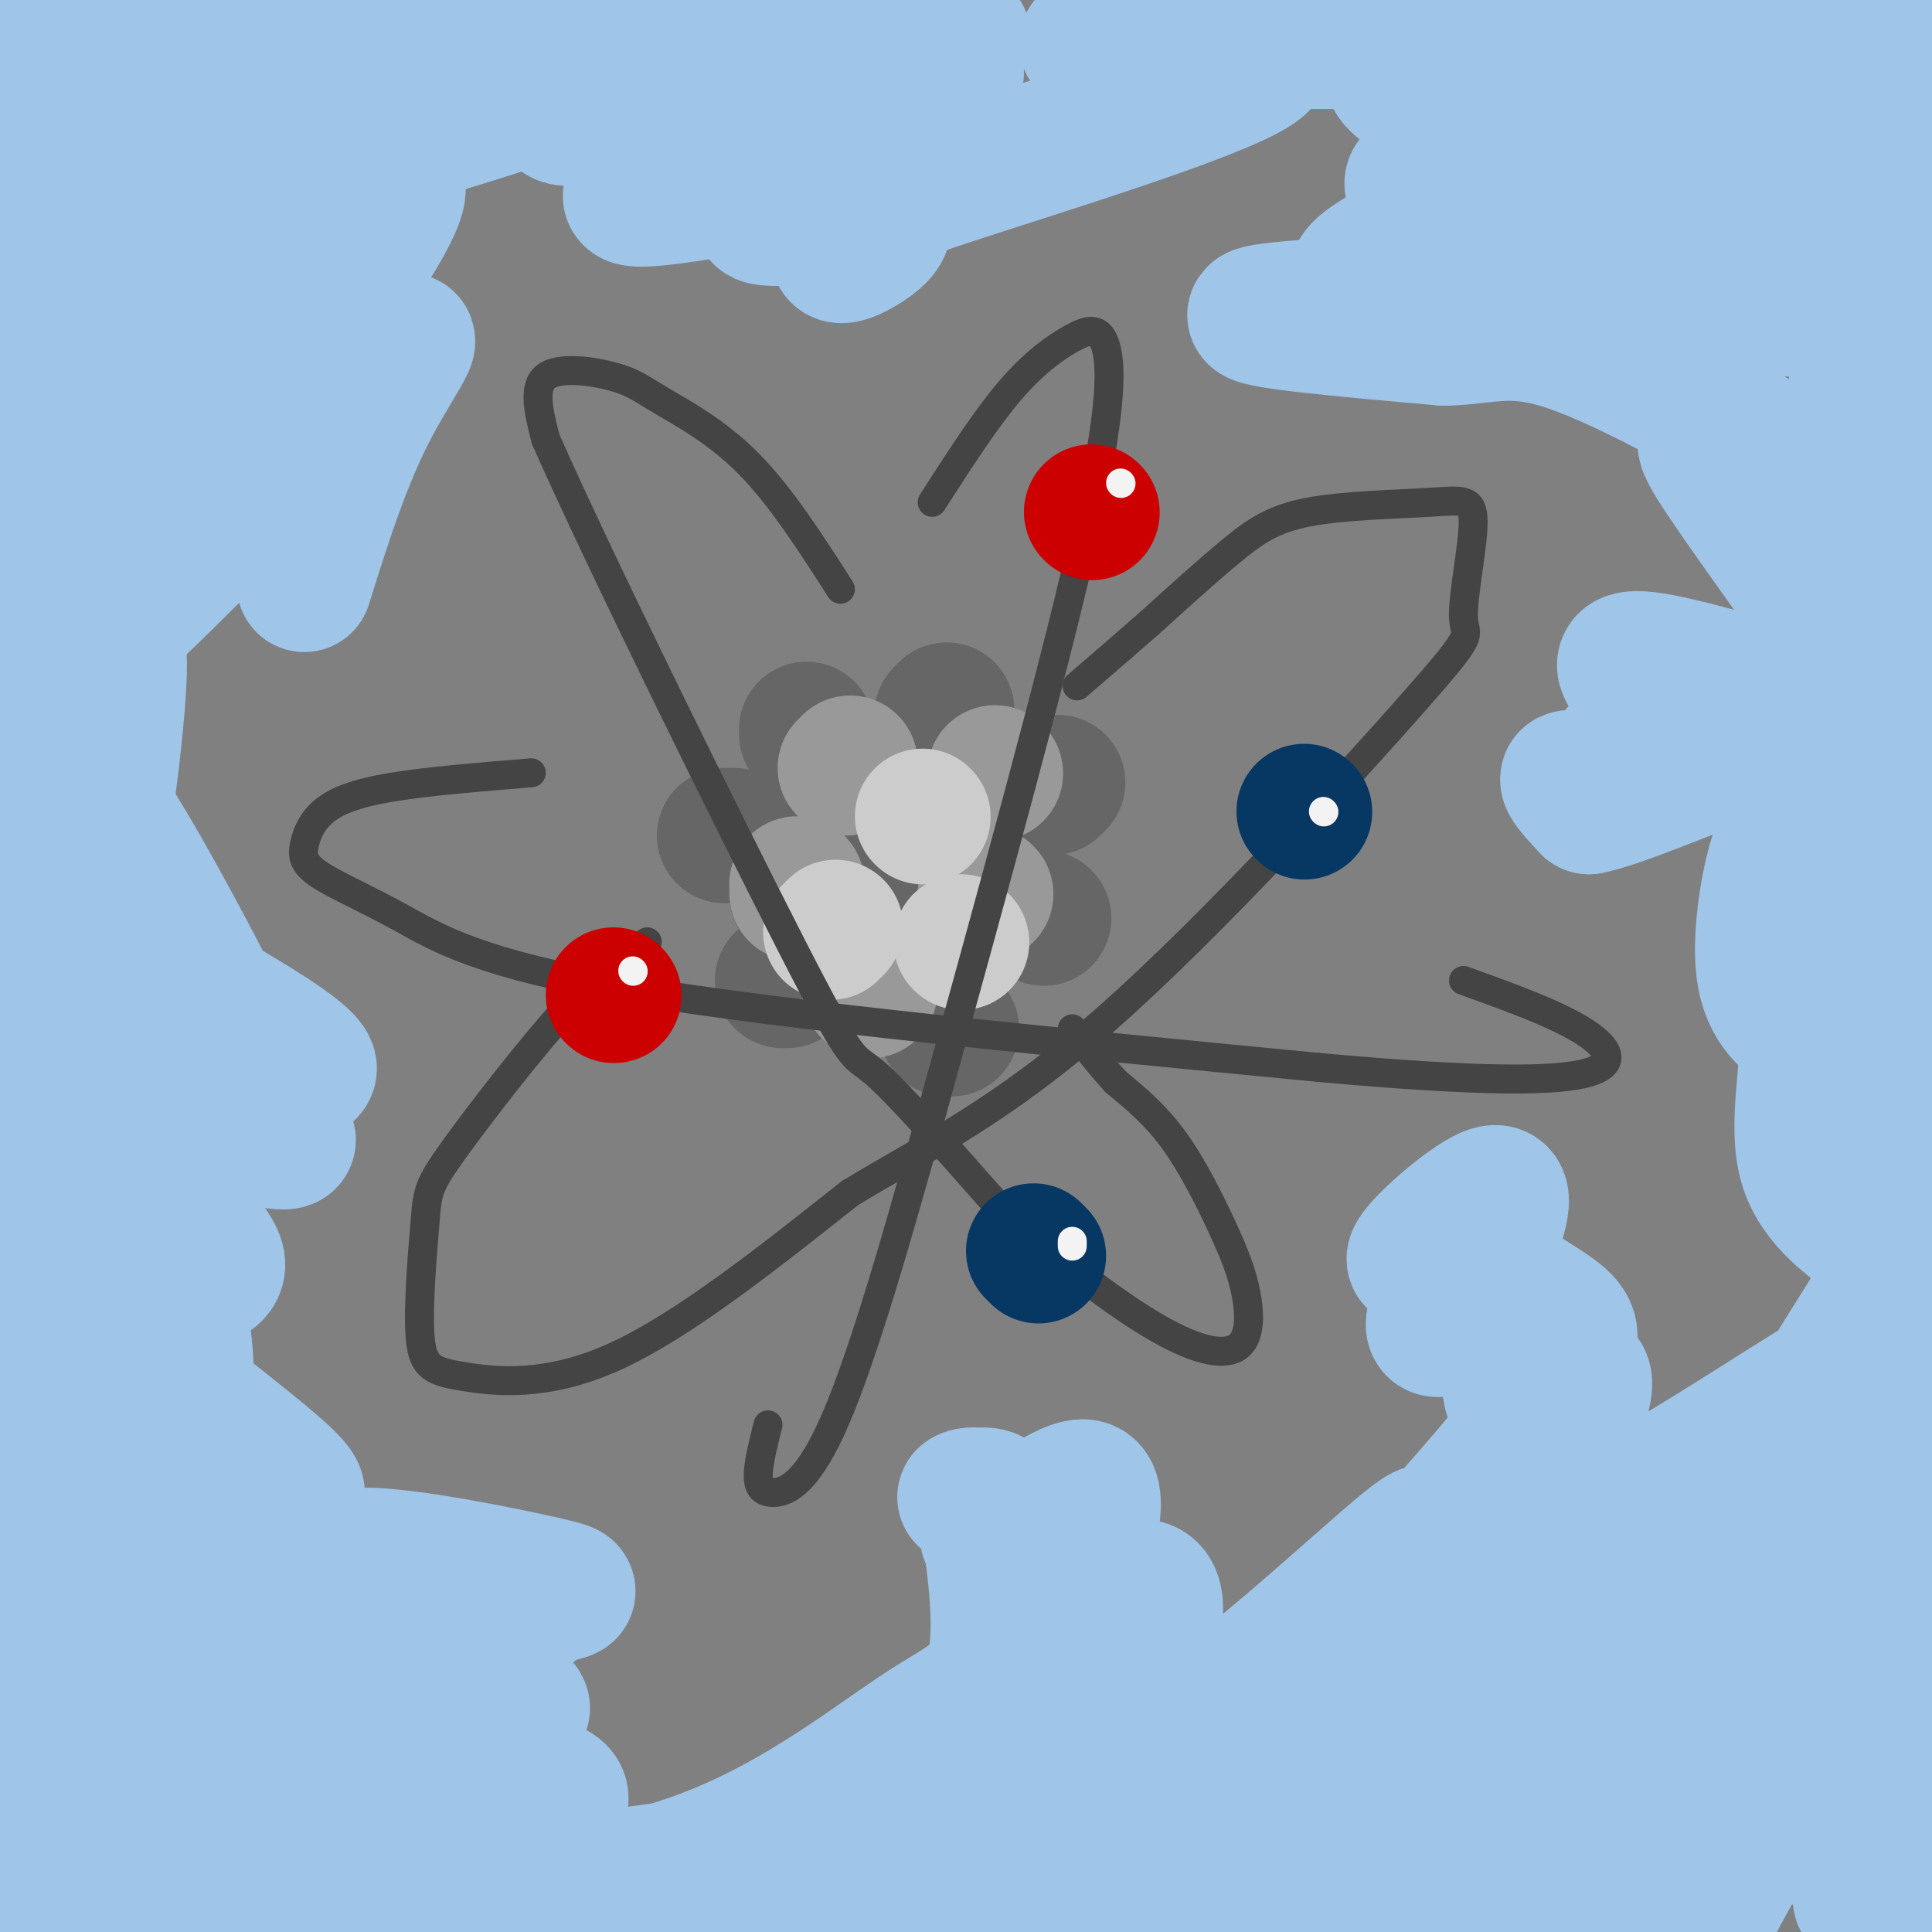 <svg viewBox='0 0 400 400' version='1.1' xmlns='http://www.w3.org/2000/svg' xmlns:xlink='http://www.w3.org/1999/xlink'><rect x="0" y="0" width="400" height="400" fill="#808080" stroke="none"/><g fill='none' stroke='#666666' stroke-width='28' stroke-linecap='round' stroke-linejoin='round'><path d='M152,173c0.000,0.000 -2.000,0.000 -2,0'/><path d='M167,152c0.000,0.000 0.000,-1.000 0,-1'/><path d='M195,148c0.000,0.000 1.000,-1.000 1,-1'/><path d='M218,163c0.000,0.000 1.000,-1.000 1,-1'/><path d='M216,190c0.000,0.000 0.100,0.100 0.1,0.1'/><path d='M197,213c0.000,0.000 -1.000,0.000 -1,0'/><path d='M163,203c0.000,0.000 -1.000,0.000 -1,0'/><path d='M167,174c0.000,0.000 0.100,0.100 0.1,0.1'/><path d='M188,161c0.000,0.000 3.000,-1.000 3,-1'/><path d='M199,170c0.000,0.000 -2.000,2.000 -2,2'/><path d='M188,193c-2.250,2.250 -4.500,4.500 -5,5c-0.500,0.500 0.750,-0.750 2,-2'/><path d='M177,193c0.000,0.000 -2.000,-2.000 -2,-2'/><path d='M168,184c-1.667,0.750 -3.333,1.500 -3,1c0.333,-0.500 2.667,-2.250 5,-4'/><path d='M192,181c0.000,0.000 6.000,0.000 6,0'/><path d='M199,190c0.000,0.000 1.000,0.000 1,0'/></g>
<g fill='none' stroke='#999999' stroke-width='28' stroke-linecap='round' stroke-linejoin='round'><path d='M175,159c0.000,0.000 1.000,-1.000 1,-1'/><path d='M206,160c0.000,0.000 0.100,0.100 0.1,0.1'/><path d='M204,185c0.000,0.000 0.100,0.100 0.1,0.1'/><path d='M180,205c0.000,0.000 0.100,0.100 0.1,0.1'/><path d='M165,185c0.000,0.000 0.000,-2.000 0,-2'/></g>
<g fill='none' stroke='#cccccc' stroke-width='28' stroke-linecap='round' stroke-linejoin='round'><path d='M191,169c0.000,0.000 0.100,0.100 0.1,0.1'/><path d='M199,195c0.000,0.000 0.100,0.100 0.1,0.1'/><path d='M173,192c0.000,0.000 -1.000,1.000 -1,1'/></g>
<g fill='none' stroke='#444444' stroke-width='6' stroke-linecap='round' stroke-linejoin='round'><path d='M174,122c-6.183,-9.648 -12.367,-19.295 -19,-26c-6.633,-6.705 -13.716,-10.467 -18,-13c-4.284,-2.533 -5.769,-3.836 -10,-5c-4.231,-1.164 -11.209,-2.190 -14,0c-2.791,2.190 -1.396,7.595 0,13'/><path d='M113,91c10.821,24.536 37.875,79.375 51,105c13.125,25.625 12.321,22.036 17,26c4.679,3.964 14.839,15.482 25,27'/><path d='M206,249c10.069,9.400 22.740,19.400 32,25c9.260,5.600 15.108,6.799 18,5c2.892,-1.799 2.827,-6.596 2,-11c-0.827,-4.404 -2.415,-8.417 -5,-14c-2.585,-5.583 -6.167,-12.738 -10,-18c-3.833,-5.262 -7.916,-8.631 -12,-12'/><path d='M231,224c-3.500,-3.833 -6.250,-7.417 -9,-11'/><path d='M134,195c-4.211,2.373 -8.422,4.746 -16,13c-7.578,8.254 -18.524,22.390 -24,30c-5.476,7.610 -5.484,8.694 -6,15c-0.516,6.306 -1.540,17.835 -1,24c0.540,6.165 2.645,6.968 9,8c6.355,1.032 16.958,2.295 31,-4c14.042,-6.295 31.521,-20.147 49,-34'/><path d='M176,247c15.851,-9.602 30.977,-16.608 53,-36c22.023,-19.392 50.941,-51.169 64,-66c13.059,-14.831 10.259,-12.716 10,-17c-0.259,-4.284 2.022,-14.968 2,-20c-0.022,-5.032 -2.346,-4.411 -9,-4c-6.654,0.411 -17.638,0.611 -25,2c-7.362,1.389 -11.104,3.968 -16,8c-4.896,4.032 -10.948,9.516 -17,15'/><path d='M238,129c-5.333,4.667 -10.167,8.833 -15,13'/><path d='M110,160c-10.791,0.878 -21.583,1.756 -29,3c-7.417,1.244 -11.460,2.853 -14,5c-2.540,2.147 -3.576,4.832 -4,7c-0.424,2.168 -0.237,3.818 3,6c3.237,2.182 9.525,4.895 17,9c7.475,4.105 16.136,9.601 48,15c31.864,5.399 86.932,10.699 142,16'/><path d='M273,221c34.476,3.119 49.667,2.917 56,1c6.333,-1.917 3.810,-5.548 -2,-9c-5.810,-3.452 -14.905,-6.726 -24,-10'/><path d='M193,104c5.493,-8.555 10.986,-17.110 16,-23c5.014,-5.890 9.550,-9.115 13,-11c3.450,-1.885 5.813,-2.431 7,2c1.187,4.431 1.196,13.837 -5,41c-6.196,27.163 -18.598,72.081 -31,117'/><path d='M193,230c-8.879,32.228 -15.576,54.298 -21,66c-5.424,11.702 -9.576,13.035 -12,13c-2.424,-0.035 -3.121,-1.439 -3,-4c0.121,-2.561 1.061,-6.281 2,-10'/></g>
<g fill='none' stroke='#cc0000' stroke-width='28' stroke-linecap='round' stroke-linejoin='round'><path d='M127,206c0.000,0.000 0.100,0.100 0.1,0.1'/><path d='M226,106c0.000,0.000 0.100,0.100 0.1,0.1'/></g>
<g fill='none' stroke='#073763' stroke-width='28' stroke-linecap='round' stroke-linejoin='round'><path d='M215,260c0.000,0.000 -1.000,-1.000 -1,-1'/><path d='M270,168c0.000,0.000 0.100,0.100 0.1,0.1'/></g>
<g fill='none' stroke='#f3f3f3' stroke-width='6' stroke-linecap='round' stroke-linejoin='round'><path d='M131,201c0.000,0.000 0.100,0.100 0.1,0.1'/><path d='M232,100c0.000,0.000 0.100,0.100 0.1,0.1'/><path d='M274,168c0.000,0.000 0.100,0.100 0.1,0.1'/><path d='M222,257c0.000,0.000 0.000,1.000 0,1'/></g>
<g fill='none' stroke='#9fc5e8' stroke-width='28' stroke-linecap='round' stroke-linejoin='round'><path d='M63,121c4.050,-12.907 8.100,-25.815 14,-37c5.900,-11.185 13.649,-20.648 -1,-6c-14.649,14.648 -51.696,53.409 -57,56c-5.304,2.591 21.135,-30.986 40,-57c18.865,-26.014 30.156,-44.465 19,-37c-11.156,7.465 -44.759,40.847 -55,45c-10.241,4.153 2.879,-20.924 16,-46'/><path d='M39,39c4.361,-9.269 7.262,-9.442 0,-5c-7.262,4.442 -24.689,13.498 -25,8c-0.311,-5.498 16.492,-25.549 20,-33c3.508,-7.451 -6.281,-2.300 -16,4c-9.719,6.300 -19.368,13.751 -15,13c4.368,-0.751 22.753,-9.702 49,-18c26.247,-8.298 60.356,-15.942 65,-12c4.644,3.942 -20.178,19.471 -45,35'/><path d='M72,31c16.921,-2.440 81.722,-26.040 88,-28c6.278,-1.960 -45.967,17.721 -44,21c1.967,3.279 58.146,-9.843 66,-9c7.854,0.843 -32.616,15.650 -46,22c-13.384,6.350 0.319,4.243 14,2c13.681,-2.243 27.341,-4.621 41,-7'/><path d='M191,32c-2.496,1.686 -29.237,9.402 -33,12c-3.763,2.598 15.451,0.079 22,1c6.549,0.921 0.434,5.283 -3,7c-3.434,1.717 -4.185,0.789 -3,-1c1.185,-1.789 4.307,-4.438 5,-6c0.693,-1.562 -1.044,-2.036 17,-8c18.044,-5.964 55.870,-17.418 64,-23c8.130,-5.582 -13.435,-5.291 -35,-5'/><path d='M225,9c21.354,-0.803 92.238,-0.309 106,0c13.762,0.309 -29.600,0.433 -40,4c-10.400,3.567 12.162,10.576 17,15c4.838,4.424 -8.046,6.264 -13,8c-4.954,1.736 -1.977,3.368 1,5'/><path d='M296,41c1.434,1.521 4.520,2.825 0,6c-4.520,3.175 -16.644,8.222 -15,11c1.644,2.778 17.058,3.286 12,4c-5.058,0.714 -30.588,1.632 -33,3c-2.412,1.368 18.294,3.184 39,5'/><path d='M299,70c9.627,-0.184 14.195,-3.143 28,2c13.805,5.143 36.848,18.390 43,23c6.152,4.610 -4.586,0.583 -11,-2c-6.414,-2.583 -8.503,-3.723 -2,6c6.503,9.723 21.597,30.310 28,40c6.403,9.690 4.115,8.483 2,8c-2.115,-0.483 -4.058,-0.241 -6,0'/><path d='M381,147c-8.770,-2.343 -27.695,-8.199 -37,-10c-9.305,-1.801 -8.988,0.455 -5,5c3.988,4.545 11.649,11.381 11,13c-0.649,1.619 -9.607,-1.978 -13,-1c-3.393,0.978 -1.221,6.533 -3,8c-1.779,1.467 -7.508,-1.152 -9,-1c-1.492,0.152 1.254,3.076 4,6'/><path d='M329,167c6.400,-1.270 20.401,-7.445 28,-10c7.599,-2.555 8.796,-1.488 11,5c2.204,6.488 5.416,18.399 6,19c0.584,0.601 -1.458,-10.107 -4,-8c-2.542,2.107 -5.583,17.031 -5,26c0.583,8.969 4.792,11.985 9,15'/><path d='M374,214c0.621,7.558 -2.325,18.952 0,27c2.325,8.048 9.921,12.751 14,16c4.079,3.249 4.642,5.046 0,13c-4.642,7.954 -14.490,22.065 -12,22c2.490,-0.065 17.317,-14.306 7,-9c-10.317,5.306 -45.778,30.159 -58,33c-12.222,2.841 -1.206,-16.331 2,-25c3.206,-8.669 -1.397,-6.834 -6,-5'/><path d='M321,286c-2.796,0.969 -6.785,5.890 -8,3c-1.215,-2.890 0.345,-13.593 -3,-16c-3.345,-2.407 -11.595,3.482 -13,2c-1.405,-1.482 4.036,-10.335 3,-13c-1.036,-2.665 -8.548,0.860 -7,-2c1.548,-2.860 12.157,-12.103 16,-13c3.843,-0.897 0.922,6.551 -2,14'/><path d='M307,261c3.273,4.533 12.454,8.866 16,12c3.546,3.134 1.457,5.068 1,7c-0.457,1.932 0.718,3.861 -6,13c-6.718,9.139 -21.331,25.487 -24,28c-2.669,2.513 6.604,-8.811 -3,-1c-9.604,7.811 -38.086,34.757 -49,39c-10.914,4.243 -4.261,-14.216 -3,-23c1.261,-8.784 -2.869,-7.892 -7,-7'/><path d='M232,329c-3.272,-0.190 -7.953,2.834 -8,-2c-0.047,-4.834 4.540,-17.525 1,-19c-3.540,-1.475 -15.208,8.268 -19,10c-3.792,1.732 0.293,-4.546 0,-7c-0.293,-2.454 -4.963,-1.084 -6,-1c-1.037,0.084 1.561,-1.119 3,0c1.439,1.119 1.720,4.559 2,8'/><path d='M205,318c1.020,6.593 2.571,19.074 1,26c-1.571,6.926 -6.263,8.295 -15,14c-8.737,5.705 -21.517,15.746 -37,23c-15.483,7.254 -33.668,11.722 -51,9c-17.332,-2.722 -33.809,-12.635 -38,-17c-4.191,-4.365 3.905,-3.183 12,-2'/><path d='M77,371c8.944,0.935 25.304,4.273 21,1c-4.304,-3.273 -29.272,-13.156 -30,-17c-0.728,-3.844 22.784,-1.649 33,-1c10.216,0.649 7.135,-0.248 5,-3c-2.135,-2.752 -3.324,-7.358 -2,-11c1.324,-3.642 5.162,-6.321 9,-9'/><path d='M113,331c3.621,-1.604 8.174,-1.114 0,-3c-8.174,-1.886 -29.075,-6.147 -38,-6c-8.925,0.147 -5.874,4.703 -5,9c0.874,4.297 -0.429,8.337 -9,5c-8.571,-3.337 -24.411,-14.049 -34,-22c-9.589,-7.951 -12.928,-13.141 -9,-13c3.928,0.141 15.122,5.612 23,8c7.878,2.388 12.439,1.694 17,1'/><path d='M58,310c4.060,0.105 5.709,-0.132 -1,-6c-6.709,-5.868 -21.776,-17.366 -30,-24c-8.224,-6.634 -9.607,-8.405 -5,-10c4.607,-1.595 15.202,-3.013 20,-5c4.798,-1.987 3.799,-4.542 -2,-11c-5.799,-6.458 -16.396,-16.819 -13,-20c3.396,-3.181 20.787,0.817 28,2c7.213,1.183 4.250,-0.451 3,-2c-1.250,-1.549 -0.786,-3.014 -2,-5c-1.214,-1.986 -4.107,-4.493 -7,-7'/><path d='M49,222c3.499,-0.474 15.748,1.840 15,-1c-0.748,-2.840 -14.493,-10.833 -20,-14c-5.507,-3.167 -2.775,-1.509 1,4c3.775,5.509 8.593,14.868 2,2c-6.593,-12.868 -24.598,-47.962 -32,-54c-7.402,-6.038 -4.201,16.981 -1,40'/><path d='M14,199c1.085,3.217 4.298,-8.739 7,-26c2.702,-17.261 4.892,-39.826 3,-39c-1.892,0.826 -7.865,25.042 -10,53c-2.135,27.958 -0.431,59.659 1,75c1.431,15.341 2.588,14.322 7,18c4.412,3.678 12.079,12.051 15,10c2.921,-2.051 1.094,-14.527 -1,-25c-2.094,-10.473 -4.457,-18.944 -7,-27c-2.543,-8.056 -5.266,-15.698 -8,-22c-2.734,-6.302 -5.479,-11.265 -7,-7c-1.521,4.265 -1.819,17.759 -3,21c-1.181,3.241 -3.244,-3.770 2,29c5.244,32.770 17.797,105.323 21,106c3.203,0.677 -2.942,-70.521 -6,-93c-3.058,-22.479 -3.029,3.760 -3,30'/><path d='M25,302c-0.813,13.204 -1.347,31.215 0,51c1.347,19.785 4.573,41.343 7,50c2.427,8.657 4.056,4.411 7,0c2.944,-4.411 7.205,-8.988 9,-23c1.795,-14.012 1.124,-37.460 -1,-51c-2.124,-13.540 -5.701,-17.171 -8,-19c-2.299,-1.829 -3.321,-1.858 -8,19c-4.679,20.858 -13.015,62.601 -15,77c-1.985,14.399 2.380,1.455 5,-4c2.620,-5.455 3.495,-3.421 5,-16c1.505,-12.579 3.641,-39.772 4,-55c0.359,-15.228 -1.060,-18.492 -4,-22c-2.940,-3.508 -7.402,-7.260 -11,-5c-3.598,2.260 -6.331,10.534 -11,33c-4.669,22.466 -11.272,59.125 -13,74c-1.728,14.875 1.419,7.966 4,-5c2.581,-12.966 4.594,-31.990 6,-51c1.406,-19.010 2.203,-38.005 3,-57'/><path d='M4,298c0.202,-9.964 -0.793,-6.373 -3,-13c-2.207,-6.627 -5.627,-23.470 -5,1c0.627,24.470 5.300,90.254 8,111c2.700,20.746 3.429,-3.546 4,-19c0.571,-15.454 0.986,-22.070 -1,-44c-1.986,-21.930 -6.372,-59.175 -9,-69c-2.628,-9.825 -3.496,7.768 -1,44c2.496,36.232 8.357,91.101 13,114c4.643,22.899 8.069,13.828 14,-7c5.931,-20.828 14.366,-53.412 21,-71c6.634,-17.588 11.465,-20.180 14,-24c2.535,-3.820 2.772,-8.869 6,2c3.228,10.869 9.446,37.657 13,49c3.554,11.343 4.444,7.241 8,6c3.556,-1.241 9.778,0.380 16,2'/><path d='M102,380c5.991,-0.927 12.967,-4.246 14,-7c1.033,-2.754 -3.878,-4.944 -20,-3c-16.122,1.944 -43.456,8.024 -59,13c-15.544,4.976 -19.298,8.850 -23,13c-3.702,4.150 -7.352,8.575 -5,12c2.352,3.425 10.707,5.850 29,3c18.293,-2.850 46.526,-10.975 94,-18c47.474,-7.025 114.191,-12.949 125,-15c10.809,-2.051 -34.288,-0.230 -84,5c-49.712,5.230 -104.038,13.870 -118,18c-13.962,4.130 12.439,3.752 35,3c22.561,-0.752 41.280,-1.876 60,-3'/><path d='M150,401c32.425,-4.023 83.486,-12.582 146,-17c62.514,-4.418 136.479,-4.697 141,-7c4.521,-2.303 -60.401,-6.631 -98,-8c-37.599,-1.369 -47.873,0.222 -61,6c-13.127,5.778 -29.106,15.743 -35,20c-5.894,4.257 -1.702,2.806 4,3c5.702,0.194 12.913,2.032 30,0c17.087,-2.032 44.051,-7.934 59,-11c14.949,-3.066 17.883,-3.295 32,-10c14.117,-6.705 39.417,-19.885 52,-27c12.583,-7.115 12.448,-8.164 14,-14c1.552,-5.836 4.790,-16.457 5,-21c0.210,-4.543 -2.607,-3.007 -5,-2c-2.393,1.007 -4.363,1.487 -9,9c-4.637,7.513 -11.941,22.061 -17,38c-5.059,15.939 -7.874,33.268 -7,39c0.874,5.732 5.437,-0.134 10,-6'/><path d='M411,393c4.600,-5.548 11.100,-16.417 16,-29c4.900,-12.583 8.199,-26.880 9,-38c0.801,-11.120 -0.894,-19.062 -3,-23c-2.106,-3.938 -4.621,-3.870 -9,5c-4.379,8.870 -10.623,26.544 -14,42c-3.377,15.456 -3.889,28.694 -3,36c0.889,7.306 3.178,8.680 7,4c3.822,-4.680 9.175,-15.413 12,-23c2.825,-7.587 3.121,-12.029 3,-23c-0.121,-10.971 -0.659,-28.471 -2,-38c-1.341,-9.529 -3.486,-11.088 -6,-12c-2.514,-0.912 -5.398,-1.177 -9,2c-3.602,3.177 -7.921,9.798 -13,28c-5.079,18.202 -10.917,47.987 -13,61c-2.083,13.013 -0.409,9.255 4,1c4.409,-8.255 11.554,-21.008 16,-30c4.446,-8.992 6.192,-14.225 8,-25c1.808,-10.775 3.679,-27.093 4,-36c0.321,-8.907 -0.908,-10.402 -12,8c-11.092,18.402 -32.046,56.701 -53,95'/><path d='M353,398c2.690,-5.488 35.917,-66.708 39,-76c3.083,-9.292 -23.976,33.345 -32,48c-8.024,14.655 2.988,1.327 14,-12'/><path d='M392,334c-20.882,22.532 -41.763,45.065 -42,42c-0.237,-3.065 20.171,-31.727 30,-49c9.829,-17.273 9.080,-23.158 12,-32c2.920,-8.842 9.509,-20.640 -12,8c-21.509,28.640 -71.116,97.720 -69,95c2.116,-2.720 55.956,-77.238 75,-105c19.044,-27.762 3.291,-8.767 -9,2c-12.291,10.767 -21.119,13.305 -36,27c-14.881,13.695 -35.813,38.547 -50,53c-14.187,14.453 -21.627,18.507 -18,13c3.627,-5.507 18.322,-20.573 25,-29c6.678,-8.427 5.339,-10.213 4,-12'/><path d='M302,347c-4.751,-1.412 -18.629,1.060 -35,8c-16.371,6.940 -35.236,18.350 -32,20c3.236,1.650 28.574,-6.459 28,-9c-0.574,-2.541 -27.060,0.485 -45,6c-17.940,5.515 -27.334,13.520 -16,10c11.334,-3.520 43.398,-18.563 43,-17c-0.398,1.563 -33.256,19.732 -43,26c-9.744,6.268 3.628,0.634 17,-5'/><path d='M391,231c1.469,-15.228 2.938,-30.455 1,-51c-1.938,-20.545 -7.282,-46.407 -7,-28c0.282,18.407 6.190,81.082 10,108c3.810,26.918 5.521,18.077 3,-33c-2.521,-51.077 -9.276,-144.391 -12,-160c-2.724,-15.609 -1.418,46.486 -1,70c0.418,23.514 -0.053,8.447 0,5c0.053,-3.447 0.630,4.726 3,0c2.370,-4.726 6.534,-22.350 8,-44c1.466,-21.650 0.233,-47.325 -1,-73'/><path d='M395,25c0.279,-16.602 1.477,-21.609 0,-9c-1.477,12.609 -5.630,42.832 -5,50c0.630,7.168 6.043,-8.720 8,-18c1.957,-9.280 0.457,-11.952 1,-14c0.543,-2.048 3.128,-3.473 -4,-3c-7.128,0.473 -23.969,2.845 -25,3c-1.031,0.155 13.748,-1.906 22,-5c8.252,-3.094 9.976,-7.221 12,-10c2.024,-2.779 4.347,-4.209 -6,-2c-10.347,2.209 -33.363,8.056 -49,10c-15.637,1.944 -23.896,-0.016 -20,-2c3.896,-1.984 19.948,-3.992 36,-6'/><path d='M365,19c14.282,-4.031 31.987,-11.110 42,-15c10.013,-3.890 12.336,-4.592 -7,-2c-19.336,2.592 -60.329,8.476 -64,8c-3.671,-0.476 29.979,-7.313 40,-10c10.021,-2.687 -3.589,-1.224 -13,1c-9.411,2.224 -14.624,5.211 -20,9c-5.376,3.789 -10.913,8.382 -14,12c-3.087,3.618 -3.722,6.262 1,10c4.722,3.738 14.802,8.569 23,11c8.198,2.431 14.515,2.462 20,2c5.485,-0.462 10.139,-1.418 7,-3c-3.139,-1.582 -14.069,-3.791 -25,-6'/><path d='M355,36c-7.120,-1.015 -12.422,-0.552 -15,0c-2.578,0.552 -2.434,1.192 -4,4c-1.566,2.808 -4.841,7.785 16,10c20.841,2.215 65.798,1.670 62,2c-3.798,0.330 -56.351,1.537 -75,3c-18.649,1.463 -3.395,3.184 6,5c9.395,1.816 12.929,3.727 20,4c7.071,0.273 17.679,-1.092 13,-5c-4.679,-3.908 -24.644,-10.360 -36,-12c-11.356,-1.640 -14.102,1.531 -13,3c1.102,1.469 6.051,1.234 11,1'/><path d='M340,51c2.167,-0.167 2.083,-1.083 2,-2'/><path d='M198,15c-2.818,0.037 -5.636,0.075 -5,-1c0.636,-1.075 4.727,-3.262 6,-5c1.273,-1.738 -0.271,-3.025 -5,-4c-4.729,-0.975 -12.642,-1.636 -28,0c-15.358,1.636 -38.161,5.570 -61,11c-22.839,5.430 -45.714,12.356 -58,16c-12.286,3.644 -13.984,4.008 -16,0c-2.016,-4.008 -4.350,-12.387 -4,-6c0.350,6.387 3.386,27.539 3,40c-0.386,12.461 -4.193,16.230 -8,20'/><path d='M22,86c0.760,0.150 6.659,-9.474 7,-30c0.341,-20.526 -4.878,-51.956 -11,-31c-6.122,20.956 -13.148,94.296 -15,122c-1.852,27.704 1.471,9.773 4,1c2.529,-8.773 4.265,-8.386 6,-8'/><path d='M14,80c-5.407,34.430 -10.814,68.859 -9,71c1.814,2.141 10.851,-28.007 12,-61c1.149,-32.993 -5.588,-68.831 -8,-72c-2.412,-3.169 -0.498,26.330 1,44c1.498,17.670 2.581,23.510 5,21c2.419,-2.510 6.176,-13.371 9,-17c2.824,-3.629 4.715,-0.025 0,-14c-4.715,-13.975 -16.037,-45.529 -21,-57c-4.963,-11.471 -3.567,-2.857 -3,4c0.567,6.857 0.305,11.959 1,16c0.695,4.041 2.348,7.020 4,10'/><path d='M5,25c2.006,4.970 5.022,12.394 11,6c5.978,-6.394 14.917,-26.606 15,-31c0.083,-4.394 -8.691,7.030 -11,11c-2.309,3.970 1.845,0.485 6,-3'/><path d='M81,335c0.333,4.417 0.667,8.833 2,11c1.333,2.167 3.667,2.083 6,2'/><path d='M231,344c-6.833,14.500 -13.667,29.000 -14,32c-0.333,3.000 5.833,-5.500 12,-14'/><path d='M310,316c-0.137,3.780 -0.274,7.560 1,7c1.274,-0.560 3.958,-5.458 3,-1c-0.958,4.458 -5.560,18.274 -7,23c-1.440,4.726 0.280,0.363 2,-4'/><path d='M316,47c-1.000,-2.689 -2.000,-5.378 -2,-5c0.000,0.378 1.000,3.822 2,4c1.000,0.178 2.000,-2.911 3,-6'/></g>
</svg>